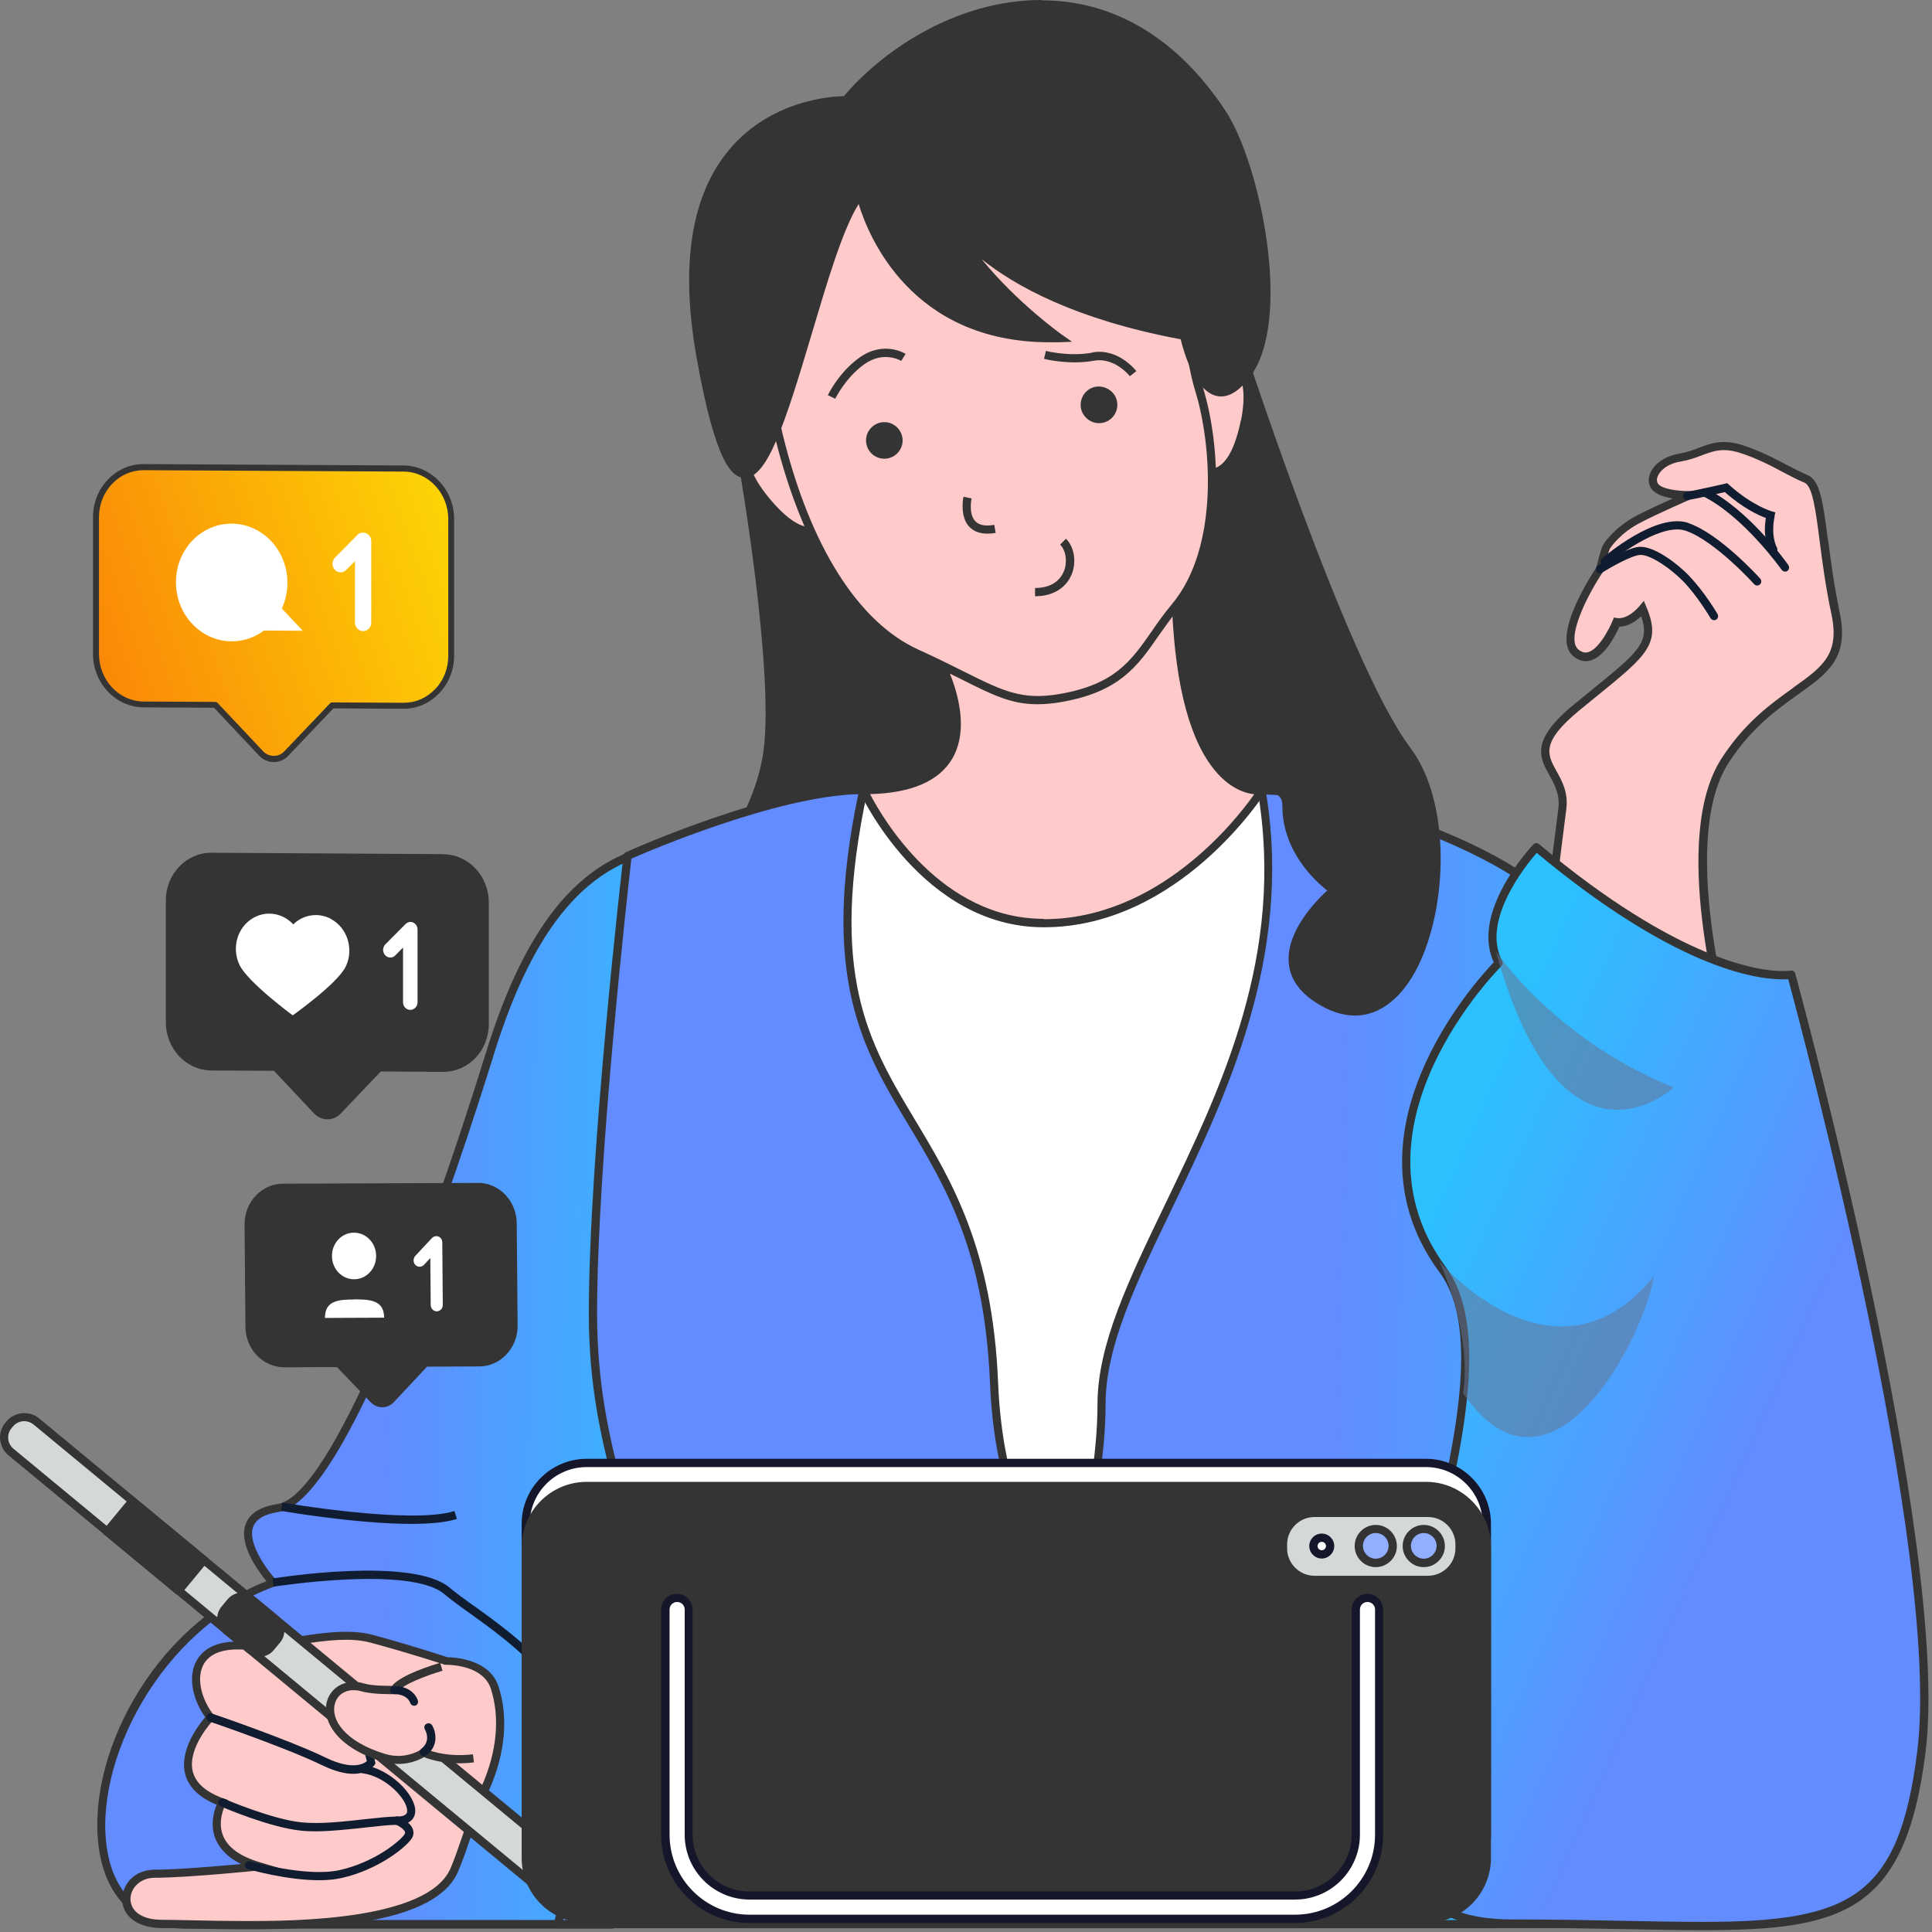 <svg width="331" height="331" viewBox="0 0 331 331" fill="none" xmlns="http://www.w3.org/2000/svg">
<rect x="0" y="0" width="331" height="331" fill="#808080" stroke="none"/>
<path d="M127.395 80.156C127.395 80.156 133.362 114.448 131.554 128.551C129.746 142.623 118.446 149.192 125.135 166.398C132.639 185.805 164.279 177.488 167.081 147.957C169.884 118.426 149.694 77.956 127.395 80.156Z" fill="#343434"/>
<path d="M127.306 79.432L126.553 79.522L126.673 80.276C126.734 80.607 132.61 114.628 130.832 128.46C130.199 133.462 128.331 137.5 126.523 141.447C123.208 148.619 120.104 155.399 124.444 166.669C127.125 173.63 132.941 177.608 140.415 177.608C152.317 177.608 165.907 167.242 167.746 148.046C169.584 128.761 161.448 103.75 148.792 89.858C141.981 82.385 134.599 78.739 127.276 79.462L127.306 79.432ZM166.36 147.866C164.612 166.247 151.685 176.161 140.415 176.161C133.574 176.161 128.21 172.515 125.739 166.127C121.581 155.399 124.594 148.89 127.758 141.99C129.627 137.952 131.525 133.793 132.188 128.61C133.845 115.562 129.024 86.031 128.15 80.788C134.749 80.396 141.499 83.892 147.737 90.762C160.122 104.383 168.107 128.942 166.329 147.866H166.36Z" fill="#343434"/>
<path d="M134.06 137.742C129.088 140.122 154.551 294.467 154.551 294.467H203.669L230.518 140.846C230.518 140.846 221.99 134.337 194.418 134.337C166.845 134.337 139.032 135.361 134.06 137.712V137.742Z" fill="white"/>
<path d="M194.417 133.644C168.593 133.644 139.122 134.548 133.758 137.109C132.613 137.651 130.172 138.827 141.744 217.114C147.439 255.565 153.797 294.226 153.857 294.618C153.918 294.949 154.219 295.22 154.55 295.22H203.669C204 295.22 204.301 294.979 204.362 294.648L231.211 141.026C231.271 140.755 231.15 140.514 230.939 140.333C230.578 140.062 221.93 133.704 194.417 133.704V133.644ZM203.096 293.774H155.183C145.209 233.266 131.528 142.352 134.391 138.375C138.61 136.356 162.205 135.06 194.448 135.06C218.434 135.06 227.926 140.062 229.764 141.177L203.096 293.774Z" fill="#343434"/>
<path d="M267.099 156.547C262.157 146.934 230.306 135.423 216.173 135.423C223.978 181.859 188.751 214.855 188.751 240.559C188.751 269.789 167.959 317.37 167.959 329.635H293.466C293.466 329.635 288.464 313.332 283.914 283.801C279.363 254.27 289.82 200.632 267.099 156.547Z" fill="url(#paint0_linear_41_2265)"/>
<path d="M284.607 283.679C283.191 274.579 283.221 263.339 283.281 250.321C283.372 221.996 283.462 186.769 267.732 156.214C262.519 146.089 230.246 134.698 216.173 134.698C215.962 134.698 215.782 134.789 215.631 134.939C215.511 135.09 215.45 135.301 215.48 135.512C220.211 163.596 209.243 186.347 199.57 206.416C193.392 219.253 188.029 230.343 188.029 240.558C188.029 258.186 180.465 282.383 174.378 301.85C170.4 314.627 167.236 324.721 167.236 329.633C167.236 330.025 167.538 330.326 167.929 330.326H293.436C293.647 330.326 293.858 330.206 294.009 330.025C294.129 329.844 294.19 329.603 294.129 329.392C294.069 329.241 289.097 312.788 284.607 283.649V283.679ZM168.653 328.91C168.954 323.908 172.088 313.843 175.704 302.242C181.821 282.685 189.415 258.367 189.415 240.528C189.415 230.644 194.688 219.705 200.805 207.019C209.996 187.944 221.417 164.259 216.957 136.115C231.964 136.536 261.916 148.047 266.436 156.847C282.016 187.101 281.925 222.146 281.835 250.321C281.805 263.399 281.774 274.669 283.191 283.89C287.108 309.263 291.387 325.083 292.502 328.91H168.653Z" fill="#343434"/>
<path d="M211.203 55.745C201.409 43.782 179.442 128.488 189.778 135.6C200.114 142.711 220.394 129.422 220.394 138.101C220.394 146.779 228.5 152.535 228.5 152.535C228.5 152.535 214.608 163.986 225.848 171.218C243.838 182.759 252.275 143.434 241.005 128.488C229.765 113.572 211.233 55.745 211.233 55.745H211.203Z" fill="#343434"/>
<path d="M211.866 55.535L211.745 55.294C210.992 54.36 210.088 53.878 209.123 53.878C203.579 53.878 197.763 69.969 194.78 79.552C188.301 100.374 182.817 131.653 189.386 136.173C191.646 137.74 194.478 138.493 198.064 138.493C201.861 138.493 205.899 137.65 209.455 136.896C212.197 136.324 214.819 135.751 216.687 135.751C219.188 135.751 219.7 136.685 219.7 138.102C219.7 145.816 225.335 150.969 227.384 152.566C225.516 154.283 220.454 159.436 220.785 164.77C220.936 167.542 222.533 169.893 225.486 171.791C227.776 173.268 230.006 173.991 232.145 173.991C236.394 173.991 240.251 170.977 242.933 165.553C247.996 155.398 248.689 137.469 241.577 128.037C230.518 113.362 212.076 56.078 211.896 55.505L211.866 55.535ZM241.638 164.951C239.89 168.446 236.816 172.605 232.085 172.605C230.217 172.605 228.228 171.942 226.179 170.616C223.618 168.989 222.262 166.97 222.141 164.679C221.81 159.014 228.831 153.108 228.921 153.048L229.644 152.445L228.861 151.933C228.861 151.933 221.086 146.569 221.086 138.102C221.086 135.601 219.61 134.335 216.657 134.335C214.638 134.335 212.077 134.877 209.123 135.51C205.628 136.263 201.68 137.077 198.034 137.077C194.75 137.077 192.158 136.414 190.139 135.028C184.866 131.412 188.934 102.966 196.075 80.004C200.746 64.997 205.839 55.324 209.093 55.324C209.606 55.324 210.088 55.596 210.54 56.138C211.775 59.935 229.343 114.296 240.402 128.941C247.001 137.71 246.489 155.187 241.638 164.981V164.951Z" fill="#343434"/>
<path d="M83.915 180.471C76.623 204.006 58.784 256.559 47.665 258.276C36.545 259.994 46.791 271.113 46.791 271.113C16.205 282.202 6.532 329.603 31.784 329.603H104.828C110.403 316.766 118.147 254.51 118.147 254.51L114.32 144.974C101.122 146.661 91.208 156.907 83.915 180.441V180.471Z" fill="url(#paint1_linear_41_2265)"/>
<path d="M104.347 328.939H31.785C24.493 328.939 19.762 324.781 18.406 317.218C15.724 302 27.657 278.827 47.033 271.806C47.244 271.716 47.425 271.535 47.485 271.324C47.545 271.083 47.485 270.842 47.304 270.691C45.858 269.124 42.362 264.453 43.357 261.621C43.839 260.265 45.316 259.391 47.756 259.029C60.051 257.131 79.035 198.611 84.58 180.742C91.42 158.594 100.912 147.474 114.412 145.757L114.231 144.371C100.129 146.148 90.275 157.599 83.254 180.35C72.496 215.155 56.706 256.257 47.575 257.673C44.562 258.125 42.694 259.331 42.061 261.199C40.886 264.574 44.17 269.094 45.647 270.902C25.909 278.646 14.278 301.668 17.08 317.519C18.526 325.715 23.89 330.416 31.846 330.416H104.89C105.161 330.416 105.432 330.235 105.523 329.994C111.067 317.217 118.57 257.251 118.902 254.69L117.516 254.509C117.425 255.112 109.892 315.5 104.438 329L104.347 328.939Z" fill="#343434"/>
<path d="M201.347 97.995L160.817 112.941C160.817 112.941 173.292 135.331 147.92 135.331C147.92 135.331 158.165 158.112 178.807 158.112C201.95 158.112 216.173 135.331 216.173 135.331C216.173 135.331 201.377 137.862 201.377 97.995H201.347Z" fill="#FFCACA"/>
<path d="M215.629 134.668C214.364 134.668 211.109 134.186 208.096 129.575C204.088 123.488 202.069 112.881 202.069 98.025V97.031L159.822 112.61L160.213 113.333C160.213 113.333 165.547 123.066 161.901 129.274C159.791 132.86 155.091 134.668 147.919 134.668H146.834L147.286 135.662C147.376 135.903 157.953 158.865 178.806 158.865C202.069 158.865 216.624 135.994 216.774 135.753L217.588 134.457L216.051 134.698C216.051 134.698 215.87 134.698 215.659 134.698L215.629 134.668ZM178.806 157.419C161.298 157.419 151.294 140.333 149.064 136.054C156.145 135.873 160.876 133.824 163.136 129.997C166.602 124.091 163.076 115.864 161.841 113.393L200.683 99.05C200.773 113.665 202.883 124.211 206.951 130.389C209.874 134.818 213.068 135.873 214.876 136.084C211.742 140.544 198.453 157.479 178.836 157.479L178.806 157.419Z" fill="#343434"/>
<path d="M170.308 236.942C168.198 185.383 135.714 192.253 147.918 135.331C132.61 135.331 107.509 146.631 107.509 146.631C107.509 146.631 101.573 197.376 101.573 225.009C101.573 252.641 112.24 262.133 107.238 282.052C102.266 301.97 95.576 329.633 95.576 329.633H256.068C256.068 324.209 249.288 315.139 249.288 315.139C223.463 290.218 172.658 294.407 170.308 236.942Z" fill="url(#paint2_linear_41_2265)"/>
<path d="M218.913 296.275C196.131 285.939 172.567 275.211 171 236.911C170.066 213.98 163.014 202.288 156.837 191.982C148.791 178.603 141.861 167.031 148.611 135.512C148.671 135.301 148.611 135.09 148.46 134.909C148.339 134.758 148.129 134.638 147.918 134.638C132.64 134.638 108.262 145.546 107.237 145.998C107.026 146.088 106.845 146.299 106.815 146.571C106.755 147.083 100.879 197.677 100.879 225.039C100.879 237.665 103.079 246.494 105.037 254.299C107.388 263.73 109.256 271.204 106.574 281.901C101.662 301.608 94.973 329.211 94.912 329.482C94.852 329.693 94.912 329.904 95.033 330.085C95.153 330.266 95.364 330.356 95.575 330.356H256.067C256.459 330.356 256.76 330.055 256.76 329.663C256.76 324.058 250.101 315.138 249.739 314.656C241.242 306.46 229.881 301.277 218.882 296.305L218.913 296.275ZM96.479 328.94C97.655 324.088 103.5 299.981 107.93 282.232C110.702 271.173 108.683 263.188 106.393 253.937C104.465 246.223 102.295 237.484 102.295 225.009C102.295 199.033 107.629 151.934 108.171 147.113C111.245 145.757 133.001 136.446 147.044 136.054C140.474 167.483 147.827 179.748 155.632 192.705C162.05 203.373 168.68 214.402 169.614 236.972C171.241 276.145 195.197 287.024 218.34 297.54C229.731 302.723 240.488 307.605 248.745 315.56C248.805 315.651 254.832 323.727 255.374 328.94H96.51H96.479Z" fill="#343434"/>
<path d="M76.442 284.583C76.442 284.583 70.385 282.564 63.665 280.786C56.945 278.978 50.256 282.172 41.065 281.931C31.874 281.69 32.507 289.736 36.093 294.226C36.093 294.226 26.209 304.531 38.112 308.81C38.112 308.81 33.592 316.585 44.38 319.749C44.38 319.749 32.175 321.015 26.541 321.015C20.604 321.015 19.037 329.603 27.836 329.603C39.739 329.603 72.615 331.893 77.798 320.472C79.365 317.037 80.269 312.848 83.192 306.339C86.115 299.831 86.326 293.774 84.759 289.073C83.192 284.372 76.472 284.583 76.472 284.583H76.442Z" fill="#FFCACA"/>
<path d="M76.564 283.89C75.721 283.619 70.025 281.751 63.848 280.093C60.322 279.159 56.104 279.611 51.674 280.304C48.389 280.816 45.014 281.329 41.067 281.238H40.675C36.185 281.238 34.317 283.167 33.533 284.794C32.087 287.777 33.322 291.664 35.16 294.196C33.985 295.552 30.761 299.801 31.695 303.808C32.238 306.129 34.076 307.937 37.119 309.202C36.637 310.347 35.974 312.668 36.908 315.018C37.632 316.796 39.108 318.273 41.308 319.357C37.33 319.719 30.339 320.322 26.512 320.322C23.017 320.322 20.938 322.883 20.938 325.384C20.938 326.74 21.54 327.976 22.655 328.849C23.86 329.814 25.668 330.326 27.808 330.326C29.284 330.326 31.093 330.356 33.142 330.416C35.793 330.477 38.837 330.537 42.091 330.537C55.802 330.537 74.485 329.543 78.403 320.804C79.065 319.297 79.638 317.7 80.271 315.832C81.145 313.27 82.139 310.378 83.796 306.671C86.569 300.464 87.141 294.135 85.394 288.892C83.857 284.312 78.131 283.95 76.534 283.92L76.564 283.89ZM82.531 306.068C80.843 309.835 79.789 312.909 78.945 315.35C78.312 317.188 77.77 318.755 77.137 320.201C73.129 329.091 49.926 329.121 42.182 329.121H42.091C38.867 329.121 35.824 329.06 33.172 329C31.123 328.97 29.284 328.91 27.808 328.91C25.97 328.91 24.493 328.518 23.529 327.735C22.776 327.132 22.354 326.288 22.354 325.354C22.354 323.576 23.921 321.708 26.512 321.708C32.087 321.708 44.291 320.472 44.412 320.442L47.967 320.081L44.532 319.056C41.157 318.062 39.018 316.525 38.204 314.476C37.149 311.824 38.656 309.142 38.656 309.112L39.078 308.389L38.294 308.117C35.281 307.033 33.503 305.466 33.021 303.477C32.057 299.439 36.486 294.738 36.547 294.708L36.969 294.256L36.577 293.774C34.769 291.514 33.563 287.898 34.769 285.367C35.643 283.559 37.662 282.594 40.645 282.594H41.007C45.014 282.685 48.51 282.172 51.855 281.66C56.164 280.997 60.172 280.545 63.456 281.419C70.085 283.197 76.142 285.186 76.203 285.216H76.564C77.589 285.246 82.772 285.457 84.068 289.254C85.695 294.166 85.152 300.132 82.531 306.008V306.068Z" fill="#343434"/>
<path d="M52.246 288.44C50.136 284.432 47.515 283.709 47.394 283.679C47.033 283.588 46.641 283.799 46.551 284.161C46.46 284.523 46.671 284.914 47.033 285.035C47.033 285.035 49.323 285.728 51.161 289.404L51.342 289.766H51.733C51.733 289.766 60.201 290.7 62.853 301.729C62.28 302.211 60.352 303.326 55.802 301.126C49.594 298.113 36.425 293.593 36.275 293.563C35.913 293.442 35.522 293.623 35.371 294.015C35.25 294.376 35.431 294.768 35.823 294.919C35.944 294.949 49.052 299.439 55.169 302.422C57.429 303.507 59.177 303.899 60.502 303.899C63.124 303.899 64.118 302.452 64.179 302.362L64.329 302.121L64.269 301.819C61.798 290.911 54.054 288.832 52.216 288.5L52.246 288.44Z" fill="#101C2F"/>
<path d="M6.202 243.511C4.846 242.396 2.827 242.577 1.682 243.933L1.441 244.235C0.296 245.591 0.507 247.61 1.863 248.755L98.532 328.699C99.135 329.212 100.039 329.121 100.551 328.519L103.052 325.475C103.564 324.872 103.474 323.968 102.871 323.486L6.202 243.542V243.511Z" fill="#D4D9D7"/>
<path d="M6.654 242.968C5.057 241.642 2.465 241.883 1.139 243.481L0.898 243.782C0.235 244.595 -0.096 245.59 0.024 246.645C0.145 247.699 0.627 248.633 1.411 249.296L98.079 329.241C98.471 329.572 98.953 329.723 99.435 329.723C100.068 329.723 100.671 329.452 101.063 328.94L103.564 325.896C103.925 325.444 104.106 324.902 104.046 324.329C103.986 323.757 103.715 323.244 103.293 322.883L6.624 242.938L6.654 242.968ZM102.509 325.022L100.008 328.066C99.797 328.337 99.466 328.548 98.984 328.156L2.315 248.211C1.802 247.79 1.471 247.187 1.411 246.524C1.35 245.861 1.531 245.198 1.983 244.686L2.224 244.385C2.706 243.812 3.399 243.481 4.153 243.481C4.725 243.481 5.298 243.691 5.75 244.053L102.419 323.998C102.419 323.998 102.66 324.299 102.69 324.48C102.69 324.661 102.66 324.872 102.539 325.022H102.509Z" fill="#343434"/>
<path d="M22.645 256.997L18.305 262.245L30.543 272.365L34.883 267.117L22.645 256.997Z" fill="#343434"/>
<path d="M23.137 256.618C23.137 256.618 22.805 256.437 22.625 256.467C22.444 256.467 22.263 256.588 22.143 256.709L17.803 261.952C17.562 262.253 17.592 262.705 17.894 262.946L30.128 273.071C30.128 273.071 30.399 273.222 30.58 273.222C30.58 273.222 30.61 273.222 30.64 273.222C30.821 273.222 31.002 273.101 31.122 272.981L35.462 267.737C35.703 267.436 35.672 266.984 35.371 266.743L23.137 256.618ZM30.489 271.534L19.34 262.313L22.775 258.155L33.925 267.376L30.489 271.534Z" fill="#343434"/>
<path d="M38.447 275.538L39.484 274.284C40.387 273.193 42.041 273.036 43.133 273.939L47.033 277.166C48.125 278.069 48.281 279.723 47.378 280.815L46.341 282.069C45.438 283.16 43.784 283.316 42.692 282.414L38.792 279.187C37.677 278.265 37.544 276.629 38.447 275.538Z" fill="#343434"/>
<path d="M43.629 273.554C42.273 272.439 40.103 272.65 38.988 274.006L37.964 275.241C37.391 275.904 37.15 276.778 37.21 277.652C37.301 278.526 37.722 279.309 38.385 279.882L42.303 283.106C42.905 283.588 43.629 283.86 44.412 283.86C45.406 283.86 46.31 283.438 46.943 282.654L47.968 281.419C48.54 280.756 48.781 279.882 48.721 279.008C48.631 278.134 48.209 277.351 47.546 276.778L43.629 273.554ZM46.883 280.545L45.858 281.78C45.226 282.564 43.96 282.684 43.207 282.021L39.289 278.797C38.898 278.466 38.657 278.014 38.626 277.532C38.596 277.049 38.717 276.537 39.048 276.145L40.073 274.91C40.434 274.488 40.977 274.217 41.519 274.217C41.971 274.217 42.363 274.368 42.724 274.639L46.642 277.863C47.456 278.526 47.546 279.731 46.883 280.515V280.545Z" fill="#343434"/>
<path d="M62.221 302.392C61.829 302.392 61.497 302.633 61.437 303.025C61.407 303.417 61.678 303.748 62.07 303.809C66.048 304.261 69.844 308.299 69.754 310.287C69.754 310.528 69.694 311.221 68.036 311.221C66.65 311.221 64.752 311.432 62.552 311.674C58.966 312.065 54.898 312.547 51.704 312.216C46.642 311.734 38.475 308.208 38.385 308.178C38.023 308.027 37.631 308.178 37.451 308.54C37.3 308.901 37.451 309.323 37.812 309.474C38.144 309.624 46.28 313.12 51.553 313.632C52.337 313.723 53.15 313.753 53.994 313.753C56.796 313.753 59.87 313.391 62.672 313.09C64.842 312.849 66.71 312.638 68.006 312.638C70.718 312.638 71.11 311.071 71.14 310.378C71.291 307.515 66.71 302.935 62.221 302.392Z" fill="#101C2F"/>
<path d="M68.277 311.252C67.916 311.101 67.524 311.252 67.373 311.644C67.222 312.005 67.373 312.427 67.765 312.578C68.337 312.819 69.242 313.391 69.392 313.873C69.392 313.964 69.422 314.084 69.302 314.265C68.458 315.501 64.119 319.056 58.243 320.382C52.578 321.678 42.965 318.906 42.874 318.876C42.513 318.785 42.121 318.996 42.001 319.358C41.88 319.719 42.091 320.111 42.483 320.232C42.814 320.322 49.082 322.13 54.687 322.13C56.043 322.13 57.399 322.01 58.574 321.738C64.691 320.352 69.422 316.616 70.507 315.019C70.839 314.536 70.929 313.994 70.748 313.452C70.356 312.156 68.518 311.372 68.307 311.282L68.277 311.252Z" fill="#101C2F"/>
<path d="M67.52 289.585C67.52 289.585 63.934 289.676 62.096 289.133C55.678 287.265 52.393 297.149 65.743 301.187C69.66 302.392 72.583 300.283 72.583 300.283C72.583 300.283 75.807 301.94 81.141 301.307L75.596 285.608C75.596 285.608 68.424 287.717 67.52 289.585Z" fill="#FFCACA"/>
<path d="M72.916 299.65L72.525 299.469L72.193 299.71C72.193 299.71 69.511 301.578 65.986 300.494C58.934 298.354 56.584 294.497 57.398 291.815C57.94 289.977 59.808 289.163 61.948 289.766C63.876 290.338 67.432 290.248 67.583 290.248H68.005L68.186 289.856C68.698 288.741 72.947 287.084 75.809 286.24L75.418 284.884C74.242 285.216 68.668 286.933 67.161 288.832C66.227 288.832 63.696 288.832 62.34 288.41C59.477 287.566 56.825 288.832 56.042 291.393C55.047 294.708 57.609 299.409 65.564 301.819C66.498 302.091 67.402 302.211 68.216 302.211C70.355 302.211 71.982 301.428 72.645 301.036C73.67 301.458 76.713 302.482 81.203 301.94L81.022 300.554C76.02 301.157 72.916 299.62 72.886 299.62L72.916 299.65Z" fill="#343434"/>
<path d="M67.523 288.861C67.132 288.861 66.83 289.193 66.83 289.554C66.83 289.916 67.132 290.247 67.523 290.247C69.783 290.247 70.265 291.664 70.265 291.724C70.356 292.025 70.627 292.236 70.928 292.236C70.989 292.236 71.049 292.236 71.109 292.236C71.471 292.146 71.712 291.754 71.591 291.362C71.591 291.272 70.868 288.861 67.493 288.861H67.523Z" fill="#101C2F"/>
<path d="M73.04 295.341C72.708 295.522 72.588 295.974 72.799 296.305C72.919 296.516 73.883 298.294 72.166 299.62C71.864 299.861 71.804 300.283 72.045 300.614C72.196 300.795 72.407 300.886 72.618 300.886C72.769 300.886 72.919 300.825 73.04 300.735C75.239 299.048 74.667 296.637 74.034 295.582C73.823 295.251 73.401 295.13 73.07 295.341H73.04Z" fill="#101C2F"/>
<path d="M208.519 61.142C194.175 64.005 206.078 80.699 206.078 80.699C206.078 80.699 210.96 83.441 213.28 72.141C215.601 60.841 208.519 61.142 208.519 61.142Z" fill="#FFCACA"/>
<path d="M208.55 60.449H208.369C204.693 61.203 202.312 62.89 201.288 65.451C198.817 71.659 205.235 80.729 205.506 81.121L205.748 81.332C205.748 81.332 206.441 81.724 207.375 81.724C209.484 81.724 212.347 80.096 213.944 72.322C214.848 67.862 214.456 64.578 212.799 62.529C211.202 60.57 208.972 60.479 208.55 60.479V60.449ZM212.588 72.02C210.689 81.302 207.254 80.428 206.561 80.157C205.747 78.951 200.595 71.086 202.613 65.994C203.457 63.884 205.476 62.498 208.58 61.865C208.791 61.865 210.509 61.896 211.744 63.402C213.13 65.09 213.401 68.073 212.618 72.02H212.588Z" fill="#343434"/>
<path d="M130.171 73.557C130.171 73.557 123.752 76.571 131.015 85.52C138.277 94.47 141.351 89.799 141.351 89.799C141.351 89.799 144.243 69.489 130.171 73.527V73.557Z" fill="#FFCACA"/>
<path d="M133.606 72.322C132.491 72.322 131.286 72.502 129.87 72.924C129.779 72.954 127.61 74.009 127.007 76.631C126.404 79.252 127.579 82.386 130.472 85.972C133.576 89.799 136.379 91.728 138.789 91.728C140.899 91.728 141.893 90.251 141.923 90.191L142.044 89.89C142.104 89.468 143.46 79.554 139.332 74.793C137.885 73.135 135.957 72.291 133.606 72.291V72.322ZM140.658 89.528C140.447 89.769 139.844 90.311 138.789 90.311C137.433 90.311 135.083 89.407 131.557 85.068C128.996 81.904 127.881 79.102 128.363 76.962C128.815 75.004 130.382 74.22 130.382 74.22C133.908 73.195 136.499 73.708 138.277 75.727C141.712 79.674 140.838 88.172 140.688 89.528H140.658Z" fill="#343434"/>
<path d="M198.397 34.112C193.997 26.247 162.96 23.355 151.027 30.255C139.094 37.156 129.511 58.611 133.459 74.672C138.039 93.385 146.326 107.036 157.114 111.948C169.86 117.733 172.753 121.138 181.643 119.602C194.299 117.432 195.534 110.863 201.38 103.932C209.818 93.898 208.311 75.787 205.539 66.777C202.947 58.49 202.857 41.977 198.457 34.112H198.397Z" fill="#FFCACA"/>
<path d="M203.851 53.999C202.796 46.436 201.711 38.631 198.999 33.78C196.016 28.446 182.636 25.674 170.944 25.674C162.296 25.674 155.094 27.09 150.665 29.651C139.153 36.311 128.607 57.947 132.765 74.852C137.556 94.318 146.084 107.728 156.812 112.579C159.946 113.996 162.447 115.261 164.647 116.346C169.98 119.028 173.204 120.655 177.725 120.655C178.96 120.655 180.286 120.535 181.732 120.294C191.767 118.576 194.871 114.146 198.427 109.024C199.481 107.517 200.566 105.98 201.862 104.383C210.389 94.228 209.003 75.816 206.141 66.565C205.146 63.341 204.514 58.791 203.851 53.999ZM200.807 103.479C199.451 105.106 198.336 106.673 197.281 108.21C193.756 113.272 190.953 117.28 181.491 118.907C175.073 119.992 171.849 118.395 165.249 115.111C163.019 113.996 160.518 112.73 157.384 111.314C147.048 106.643 138.792 93.565 134.121 74.52C130.113 58.188 140.268 37.305 151.358 30.887C155.516 28.476 162.658 27.09 170.944 27.09C183.872 27.09 195.413 30.254 197.764 34.473C200.355 39.113 201.41 46.798 202.434 54.21C203.097 59.062 203.73 63.672 204.785 67.017C207.557 75.967 208.943 93.776 200.777 103.509L200.807 103.479Z" fill="#343434"/>
<path d="M162.629 37.458C162.629 37.458 162.568 37.336 162.537 37.306C162.537 37.306 162.568 37.367 162.629 37.458Z" fill="#343434"/>
<path d="M144.877 17.177C144.877 17.177 112.062 16.213 119.987 61.022C129.479 114.87 137.916 44.99 147.348 33.299C147.348 33.299 152.471 58.912 181.49 57.858C181.49 57.858 168.773 48.938 162.626 37.427C162.566 37.306 162.536 37.276 162.536 37.276C162.536 37.336 162.596 37.397 162.626 37.427C163.56 39.024 172.028 51.801 202.824 57.436C202.824 57.436 206.32 73.738 213.552 64.035C220.814 54.332 215.059 28.055 209.333 19.317C189.023 -11.571 157.594 1.779 144.877 17.117V17.177Z" fill="#343434"/>
<path d="M178.445 0C163.68 0 151.023 8.829 144.575 16.483C142.707 16.483 132.13 17.056 124.958 25.614C118.419 33.388 116.521 45.351 119.323 61.141C122.577 79.493 125.44 81.843 127.58 81.873C131.467 81.873 134.51 72.562 139.061 57.224C141.682 48.425 144.364 39.325 147.106 34.955C148.764 40.379 156.086 58.64 179.831 58.64C180.404 58.64 180.976 58.64 181.549 58.64L183.658 58.55L181.941 57.344C181.941 57.344 174.347 51.981 168.17 44.387C173.865 48.967 184.231 54.753 202.281 58.128C202.793 60.267 204.933 67.921 209.212 67.921C210.839 67.921 212.496 66.776 214.184 64.546C221.536 54.723 215.871 27.994 209.995 19.044C201.829 6.629 190.92 0.06 178.475 0.06L178.445 0ZM213.009 63.672C211.622 65.541 210.327 66.475 209.181 66.475C206.138 66.475 204.059 59.876 203.516 57.344L203.426 56.892L202.974 56.802C170.912 50.926 163.258 37.125 163.167 36.974L161.932 37.637C166.814 46.858 175.703 54.331 179.409 57.224C153.163 56.983 148.251 34.172 148.07 33.177L147.769 31.701L146.835 32.876C143.671 36.793 140.627 46.978 137.704 56.832C134.571 67.379 130.683 80.487 127.549 80.487C126.284 80.487 123.692 77.956 120.679 60.93C117.967 45.562 119.775 33.991 126.013 26.548C133.034 18.171 143.49 17.899 144.846 17.899H145.208L145.419 17.658C152.108 9.583 164.915 1.416 178.415 1.416C190.348 1.416 200.865 7.774 208.73 19.768C214.455 28.446 220 54.271 212.978 63.672H213.009Z" fill="#343434"/>
<path d="M187.122 60.418C183.295 61.141 179.227 60.147 179.197 60.117L178.865 61.473C179.046 61.533 183.235 62.557 187.393 61.804C190.949 61.141 193.57 64.426 193.57 64.456L194.685 63.582C194.565 63.431 191.552 59.574 187.122 60.388V60.418Z" fill="#343434"/>
<path d="M187.394 67.046C186.128 67.529 185.525 68.945 186.007 70.211C186.49 71.476 187.906 72.079 189.172 71.597C190.437 71.115 191.04 69.698 190.558 68.433C190.076 67.167 188.659 66.564 187.394 67.046Z" fill="#343434"/>
<path d="M187.153 66.414C185.526 67.047 184.742 68.855 185.345 70.482C185.827 71.688 187.002 72.501 188.268 72.501C188.66 72.501 189.021 72.441 189.413 72.29C190.197 71.989 190.829 71.386 191.161 70.633C191.492 69.88 191.523 69.006 191.221 68.222C190.619 66.655 188.72 65.811 187.153 66.414ZM189.865 70.06C189.684 70.482 189.323 70.814 188.901 70.964C188.027 71.296 187.002 70.844 186.641 69.97C186.309 69.066 186.731 68.072 187.635 67.71C187.846 67.62 188.057 67.59 188.268 67.59C188.991 67.59 189.624 68.041 189.895 68.704C190.076 69.126 190.046 69.608 189.895 70.03L189.865 70.06Z" fill="#343434"/>
<path d="M147.258 61.263C143.732 63.764 141.894 67.56 141.834 67.711L143.1 68.314C143.1 68.314 144.847 64.698 148.072 62.408C151.417 60.027 154.279 61.775 154.4 61.835L155.153 60.63C155.002 60.539 151.386 58.309 147.258 61.263Z" fill="#343434"/>
<path d="M151.507 73.014C150.151 73.014 149.066 74.099 149.066 75.454C149.066 76.811 150.151 77.895 151.507 77.895C152.863 77.895 153.948 76.811 153.948 75.454C153.948 74.099 152.863 73.014 151.507 73.014Z" fill="#343434"/>
<path d="M151.507 72.321C149.789 72.321 148.373 73.737 148.373 75.455C148.373 77.203 149.789 78.589 151.507 78.589C153.225 78.589 154.641 77.172 154.641 75.455C154.641 73.737 153.225 72.321 151.507 72.321ZM151.507 77.202C150.543 77.202 149.759 76.419 149.759 75.455C149.759 74.49 150.543 73.707 151.507 73.707C152.471 73.707 153.255 74.49 153.255 75.455C153.255 76.419 152.471 77.202 151.507 77.202Z" fill="#343434"/>
<path d="M181.609 93.294C182.634 94.288 182.905 96.277 182.272 97.874C181.82 98.959 180.615 100.737 177.33 100.737V102.153C180.343 102.153 182.603 100.797 183.598 98.416C184.472 96.277 184.05 93.716 182.633 92.299L181.639 93.294H181.609Z" fill="#343434"/>
<path d="M167.086 89.287C165.881 88.021 166.453 85.43 166.453 85.399L165.067 85.098C165.067 85.098 164.344 88.443 166.061 90.251C166.815 91.034 167.839 91.426 169.165 91.426C169.617 91.426 170.069 91.396 170.582 91.306L170.341 89.919C168.834 90.191 167.719 89.98 167.086 89.287Z" fill="#343434"/>
<path d="M309.441 82.054C306.578 80.879 302.932 78.408 298.261 76.901C293.591 75.395 291.813 77.745 287.895 78.378C283.978 79.011 282.351 81.994 283.707 83.47C285.063 84.947 289.583 84.856 289.583 84.856C289.583 84.856 283.857 87.297 280.663 89.015C277.469 90.703 275.571 93.143 275.239 93.806C274.908 94.439 274.184 97.513 274.184 97.513C274.184 97.513 266.561 108.813 269.966 111.826C273.612 115.051 276.987 106.613 276.987 106.613C279.307 106.945 281.447 104.293 281.447 104.293C284.159 110.681 281.145 112.128 270.117 121.198C259.088 130.268 268.64 131.262 267.676 138.615C266.681 145.968 264.723 162.903 264.723 162.903C278.464 184.961 296.966 179.717 296.966 179.717C296.966 179.717 286.178 144.792 295.549 130.328C304.921 115.834 317.155 117.793 314.503 105.167C311.852 92.541 312.304 83.229 309.441 82.054Z" fill="#FFCACA"/>
<path d="M313.147 92.389C312.334 86.092 311.852 82.295 309.682 81.391C308.657 80.969 307.452 80.336 306.216 79.703C303.987 78.528 301.455 77.202 298.442 76.238C297.357 75.876 296.333 75.726 295.368 75.726C293.711 75.726 292.415 76.208 291.059 76.72C290.065 77.112 289.01 77.504 287.744 77.714C285.274 78.106 283.255 79.522 282.652 81.27C282.29 82.295 282.471 83.259 283.134 83.982C283.857 84.766 285.243 85.188 286.599 85.398C284.671 86.272 282.079 87.448 280.271 88.412C277.047 90.129 274.998 92.631 274.576 93.504C274.245 94.137 273.672 96.518 273.491 97.241C272.407 98.868 265.807 109.114 269.483 112.368C270.177 112.971 270.9 113.272 271.683 113.272C274.576 113.272 276.746 108.903 277.439 107.366C278.976 107.366 280.362 106.341 281.175 105.588C282.742 110.048 280.663 111.735 272.768 118.154C271.804 118.937 270.779 119.781 269.664 120.685C262.131 126.863 263.758 129.785 265.476 132.859C266.38 134.486 267.284 136.144 266.983 138.554C266.018 145.817 264.059 162.661 264.029 162.842V163.083L264.12 163.294C273.702 178.692 285.696 180.983 291.993 180.983C295.127 180.983 297.086 180.44 297.176 180.41L297.87 180.199L297.659 179.506C297.538 179.144 287.082 144.732 296.152 130.689C300.039 124.663 304.499 121.529 308.055 118.967C313.147 115.351 316.824 112.73 315.196 104.985C314.202 100.224 313.629 95.855 313.177 92.359L313.147 92.389ZM307.211 117.853C303.535 120.474 298.984 123.698 294.946 129.936C286.147 143.526 294.525 173.961 296.061 179.205C295.278 179.355 293.832 179.566 291.963 179.566C285.997 179.566 274.636 177.367 265.416 162.722C265.657 160.612 267.434 145.485 268.338 138.705C268.73 135.842 267.645 133.853 266.681 132.136C265.084 129.273 263.939 127.194 270.538 121.74C271.653 120.836 272.678 119.992 273.642 119.208C282.14 112.308 284.701 110.229 282.079 104.021L281.627 102.936L280.874 103.84C280.874 103.84 279.006 106.161 277.047 105.889L276.505 105.799L276.294 106.311C275.721 107.728 273.642 111.796 271.653 111.796C271.231 111.796 270.809 111.615 270.387 111.253C268.248 109.355 271.894 102.032 274.697 97.874L274.787 97.633C275.088 96.397 275.601 94.469 275.782 94.077C275.962 93.685 277.68 91.305 280.904 89.617C284.038 87.96 289.703 85.519 289.764 85.489L292.777 84.133H289.342C287.293 84.133 284.882 83.771 284.159 82.988C283.767 82.566 283.857 81.993 283.978 81.692C284.309 80.728 285.545 79.462 287.955 79.07C289.342 78.829 290.457 78.438 291.541 78.016C292.837 77.534 293.952 77.112 295.368 77.112C296.182 77.112 297.056 77.263 298.02 77.564C300.883 78.468 303.384 79.763 305.554 80.939C306.849 81.602 308.055 82.265 309.14 82.686C310.526 83.259 311.068 87.357 311.731 92.54C312.183 96.066 312.756 100.465 313.78 105.287C315.226 112.127 312.213 114.267 307.211 117.822V117.853Z" fill="#343434"/>
<path d="M304.015 88.442L304.165 87.779L303.532 87.598C303.532 87.598 300.218 86.664 296.18 83.017L295.909 82.776L295.547 82.867C295.547 82.867 290.846 83.952 288.918 84.283C288.526 84.343 288.285 84.705 288.345 85.097C288.405 85.489 288.797 85.73 289.159 85.669C290.846 85.398 294.372 84.584 295.517 84.313C298.681 87.116 301.363 88.321 302.538 88.743C301.935 92.389 303.141 94.408 303.201 94.498C303.322 94.709 303.563 94.83 303.804 94.83C303.924 94.83 304.045 94.8 304.165 94.739C304.497 94.528 304.617 94.107 304.406 93.775C304.406 93.775 303.322 91.877 304.045 88.442H304.015Z" fill="#101C2F"/>
<path d="M289.429 98.687C287.531 96.698 283.644 93.685 281.082 93.685C280.992 93.685 280.932 93.685 280.841 93.685C278.672 93.866 274.242 96.608 273.76 96.909C273.428 97.12 273.338 97.542 273.549 97.874C273.76 98.205 274.182 98.296 274.513 98.085C275.779 97.301 279.425 95.192 280.962 95.071C280.992 95.071 281.052 95.071 281.112 95.071C282.83 95.071 286.235 97.391 288.435 99.652C290.816 102.123 293.015 105.829 293.045 105.889C293.166 106.1 293.407 106.251 293.648 106.251C293.769 106.251 293.889 106.251 294.01 106.16C294.341 105.98 294.462 105.528 294.251 105.196C294.16 105.045 291.961 101.309 289.429 98.717V98.687Z" fill="#101C2F"/>
<path d="M292.353 83.742C292.022 83.561 291.6 83.712 291.419 84.073C291.238 84.435 291.419 84.826 291.751 85.007C298.742 88.473 305.19 97.543 305.25 97.633C305.401 97.814 305.612 97.935 305.823 97.935C305.974 97.935 306.094 97.904 306.215 97.814C306.546 97.603 306.606 97.151 306.396 96.82C306.124 96.428 299.676 87.358 292.383 83.742H292.353Z" fill="#101C2F"/>
<path d="M289.338 89.617C283.824 87.658 274.874 95.342 274.483 95.673C274.181 95.914 274.151 96.366 274.422 96.668C274.663 96.969 275.115 96.999 275.417 96.728C277.827 94.649 284.909 89.556 288.856 90.942C293.828 92.69 300.458 99.983 300.518 100.073C300.669 100.224 300.85 100.314 301.03 100.314C301.211 100.314 301.362 100.254 301.512 100.133C301.814 99.862 301.814 99.44 301.573 99.139C301.301 98.837 294.642 91.485 289.338 89.647V89.617Z" fill="#101C2F"/>
<path d="M263.242 145.123C263.242 145.123 252.363 156.634 256.793 164.951C256.793 164.951 228.709 192.463 247.18 217.474C265.652 242.485 209.483 329.481 258.993 329.481C308.502 329.481 324.775 335.869 329.204 300.01C333.634 264.151 306.905 166.909 306.905 166.909C306.905 166.909 292.682 169.742 263.242 145.062V145.123Z" fill="url(#paint3_linear_41_2265)"/>
<path d="M306.756 166.277C306.756 166.277 306.304 166.367 305.37 166.367C301.664 166.367 287.742 164.8 263.665 144.611C263.364 144.37 262.942 144.4 262.701 144.671C262.249 145.153 251.913 156.242 255.921 164.861C252.666 168.266 229.132 194.301 246.609 217.956C254.052 228.021 248.869 249.205 243.867 269.666C238.684 290.88 233.32 312.817 241.698 323.514C245.283 328.065 250.918 330.264 258.994 330.264C266.136 330.264 272.645 330.415 278.4 330.506C283.101 330.596 287.561 330.686 291.539 330.686C315.585 330.686 326.464 327.793 329.899 300.161C334.298 264.573 307.841 167.784 307.57 166.789C307.479 166.427 307.118 166.217 306.756 166.277ZM328.483 299.98C325.349 325.232 316.941 329.27 291.539 329.27C287.561 329.27 283.131 329.18 278.431 329.089C272.675 328.969 266.136 328.848 258.994 328.848C251.401 328.848 246.097 326.799 242.812 322.61C234.857 312.455 240.131 290.849 245.223 269.967C250.316 249.205 255.559 227.719 247.724 217.112C229.825 192.885 256.975 165.765 257.246 165.493C257.457 165.282 257.518 164.951 257.367 164.65C253.721 157.809 261.314 148.377 263.273 146.117C286.747 165.644 300.519 167.784 305.37 167.784C305.762 167.784 306.093 167.784 306.364 167.753C308.564 175.889 332.671 266.11 328.483 299.98Z" fill="#343434"/>
<g style="mix-blend-mode:multiply" opacity="0.55">
<path d="M256.281 162.993C267.672 204.065 286.747 186.316 286.747 186.316C266.346 178.09 256.281 162.993 256.281 162.993Z" fill="#647794"/>
</g>
<g style="mix-blend-mode:multiply" opacity="0.55">
<path d="M246.578 216.06C252.575 229.74 250.646 238.69 250.646 238.69C265.924 260.718 281.925 228.354 283.341 218.711C266.346 239.383 246.578 216.06 246.578 216.06Z" fill="#647794"/>
</g>
<path d="M81.326 275.241C79.608 274.006 78.162 272.951 77.047 272.017C70.719 266.653 47.666 270.269 46.672 270.45L46.883 271.836C47.124 271.806 70.297 268.16 76.113 273.102C77.258 274.066 78.734 275.151 80.482 276.386C88.015 281.81 99.406 290.007 97.176 300.795L98.562 301.066C100.973 289.374 89.16 280.876 81.326 275.211V275.241Z" fill="#101C2F"/>
<path d="M48.388 257.463L48.147 258.849C48.84 258.969 61.134 261.079 70.506 261.079C73.579 261.079 76.352 260.838 78.28 260.235L77.858 258.879C70.446 261.229 48.599 257.463 48.388 257.433V257.463Z" fill="#101C2F"/>
<path d="M100.522 250.652H244.29C250.045 250.652 254.746 255.322 254.746 261.108V314.385C254.746 320.14 250.075 324.841 244.29 324.841H100.492C94.736 324.841 90.035 320.17 90.035 314.385V261.108C90.035 255.353 94.706 250.652 100.492 250.652H100.522Z" fill="white"/>
<path d="M244.29 249.929H100.522C94.375 249.929 89.373 254.931 89.373 261.078V314.355C89.373 320.502 94.375 325.504 100.522 325.504H244.29C250.438 325.504 255.44 320.502 255.44 314.355V261.078C255.44 254.931 250.438 249.929 244.29 249.929ZM254.023 314.355C254.023 319.718 249.654 324.088 244.29 324.088H100.522C95.159 324.088 90.759 319.718 90.759 314.355V261.078C90.759 255.714 95.128 251.345 100.522 251.345H244.29C249.654 251.345 254.023 255.714 254.023 261.078V314.355Z" fill="#16162B"/>
<path d="M100.523 254.57H244.291C250.046 254.57 254.747 259.241 254.747 265.027V318.273C254.747 324.028 250.076 328.729 244.291 328.729H100.523C94.767 328.729 90.066 324.058 90.066 318.273V264.996C90.066 259.241 94.737 254.54 100.523 254.54V254.57Z" fill="#343434"/>
<path d="M244.29 253.877H100.522C94.375 253.877 89.373 258.879 89.373 265.026V318.303C89.373 324.45 94.375 329.452 100.522 329.452H244.29C250.438 329.452 255.44 324.45 255.44 318.303V265.026C255.44 258.879 250.438 253.877 244.29 253.877ZM254.023 318.303C254.023 323.667 249.654 328.066 244.29 328.066H100.522C95.159 328.066 90.759 323.697 90.759 318.303V265.026C90.759 259.663 95.128 255.293 100.522 255.293H244.29C249.654 255.293 254.023 259.663 254.023 265.026V318.303Z" fill="#343434"/>
<path d="M244.651 259.24H225.185C222.206 259.24 219.791 261.655 219.791 264.634V265.297C219.791 268.276 222.206 270.691 225.185 270.691H244.651C247.63 270.691 250.045 268.276 250.045 265.297V264.634C250.045 261.655 247.63 259.24 244.651 259.24Z" fill="#D4D9D7"/>
<path d="M244.651 258.517H225.215C221.84 258.517 219.098 261.259 219.098 264.634V265.297C219.098 268.672 221.84 271.415 225.215 271.415H244.651C248.026 271.415 250.768 268.672 250.768 265.297V264.634C250.768 261.259 248.026 258.517 244.651 258.517ZM249.352 265.267C249.352 267.859 247.242 269.968 244.651 269.968H225.215C222.623 269.968 220.514 267.859 220.514 265.267V264.604C220.514 262.013 222.623 259.903 225.215 259.903H244.651C247.242 259.903 249.352 262.013 249.352 264.604V265.267Z" fill="#343434"/>
<path d="M243.926 261.981C242.329 261.981 241.033 263.276 241.033 264.874C241.033 266.471 242.329 267.766 243.926 267.766C245.523 267.766 246.819 266.471 246.819 264.874C246.819 263.276 245.523 261.981 243.926 261.981Z" fill="#91AEFF"/>
<path d="M243.927 261.259C241.938 261.259 240.311 262.886 240.311 264.875C240.311 266.863 241.938 268.491 243.927 268.491C245.915 268.491 247.543 266.863 247.543 264.875C247.543 262.886 245.915 261.259 243.927 261.259ZM243.927 267.044C242.721 267.044 241.727 266.05 241.727 264.844C241.727 263.639 242.721 262.645 243.927 262.645C245.132 262.645 246.126 263.639 246.126 264.844C246.126 266.05 245.132 267.044 243.927 267.044Z" fill="#343434"/>
<path d="M235.701 261.98C234.104 261.98 232.809 263.276 232.809 264.873C232.809 266.47 234.104 267.766 235.701 267.766C237.299 267.766 238.594 266.47 238.594 264.873C238.594 263.276 237.299 261.98 235.701 261.98Z" fill="#91AEFF"/>
<path d="M235.704 261.258C233.715 261.258 232.088 262.885 232.088 264.874C232.088 266.863 233.715 268.49 235.704 268.49C237.693 268.49 239.32 266.863 239.32 264.874C239.32 262.885 237.693 261.258 235.704 261.258ZM235.704 267.044C234.499 267.044 233.504 266.05 233.504 264.844C233.504 263.639 234.499 262.644 235.704 262.644C236.909 262.644 237.904 263.639 237.904 264.844C237.904 266.05 236.909 267.044 235.704 267.044Z" fill="#343434"/>
<path d="M226.45 263.43C225.666 263.43 225.033 264.062 225.033 264.846C225.033 265.629 225.666 266.262 226.45 266.262C227.233 266.262 227.866 265.629 227.866 264.846C227.866 264.062 227.233 263.43 226.45 263.43Z" fill="white"/>
<path d="M226.45 262.736C225.275 262.736 224.311 263.701 224.311 264.876C224.311 266.051 225.275 267.015 226.45 267.015C227.625 267.015 228.589 266.051 228.589 264.876C228.589 263.701 227.625 262.736 226.45 262.736ZM226.45 265.599C226.058 265.599 225.727 265.268 225.727 264.876C225.727 264.484 226.058 264.153 226.45 264.153C226.842 264.153 227.173 264.484 227.173 264.876C227.173 265.268 226.842 265.599 226.45 265.599Z" fill="#16162B"/>
<path d="M234.285 273.764C233.17 273.764 232.296 274.668 232.296 275.753V314.324C232.296 320.08 227.625 324.75 221.87 324.75H128.425C122.67 324.75 117.999 320.08 117.999 314.324V275.753C117.999 274.638 117.125 273.764 116.01 273.764C114.895 273.764 114.021 274.668 114.021 275.753V314.324C114.021 322.279 120.5 328.728 128.425 328.728H221.87C229.825 328.728 236.274 322.249 236.274 314.324V275.753C236.274 274.638 235.4 273.764 234.285 273.764Z" fill="white"/>
<path d="M234.284 273.071C232.808 273.071 231.572 274.277 231.572 275.753V314.324C231.572 319.688 227.203 324.058 221.839 324.058H128.395C123.031 324.058 118.661 319.688 118.661 314.324V275.753C118.661 274.277 117.456 273.071 115.949 273.071C114.443 273.071 113.268 274.277 113.268 275.753V314.324C113.268 322.671 120.048 329.452 128.395 329.452H221.839C230.186 329.452 236.966 322.671 236.966 314.324V275.753C236.966 274.277 235.761 273.071 234.284 273.071ZM235.58 314.324C235.58 321.888 229.433 328.035 221.869 328.035H128.425C120.861 328.035 114.714 321.888 114.714 314.324V275.753C114.714 275.03 115.286 274.458 116.01 274.458C116.733 274.458 117.305 275.03 117.305 275.753V314.324C117.305 320.472 122.308 325.444 128.425 325.444H221.869C228.017 325.444 232.989 320.441 232.989 314.324V275.753C232.989 275.03 233.561 274.458 234.284 274.458C235.008 274.458 235.58 275.03 235.58 275.753V314.324Z" fill="#16162B"/>
<path d="M75.938 146.859L36.197 146.619C32.186 146.597 28.916 150.042 28.916 154.271V175.155C28.916 179.384 32.186 182.872 36.197 182.894L47.162 182.959L54.182 190.415C55.228 191.527 56.95 191.549 57.997 190.415L65.016 183.047L75.938 183.112C79.949 183.134 83.219 179.689 83.219 175.46V154.576C83.219 150.347 79.949 146.859 75.938 146.837V146.859Z" fill="#343434"/>
<path d="M75.959 146.336L36.175 146.097C31.902 146.097 28.414 149.759 28.414 154.272V175.156C28.414 179.668 31.902 183.374 36.197 183.396L46.944 183.461L53.811 190.764C54.421 191.418 55.249 191.767 56.1 191.767C56.95 191.767 57.757 191.418 58.367 190.786L65.234 183.57L75.981 183.636C80.254 183.636 83.742 179.974 83.742 175.483V154.599C83.742 150.086 80.254 146.38 75.959 146.358V146.336ZM82.739 175.461C82.739 179.407 79.709 182.611 75.959 182.611L65.038 182.546C65.038 182.546 64.754 182.611 64.667 182.698L57.648 190.067C56.819 190.939 55.38 190.939 54.574 190.067L47.554 182.611C47.554 182.611 47.336 182.459 47.184 182.459L36.218 182.393C32.49 182.372 29.439 179.123 29.439 175.156V154.272C29.439 150.326 32.469 147.121 36.218 147.121L75.959 147.361C79.687 147.383 82.739 150.631 82.739 154.599V175.483V175.461Z" fill="#343434"/>
<path d="M56.712 157.432C54.51 156.254 51.937 156.712 50.237 158.369C48.536 156.516 45.812 155.949 43.523 157.192C40.711 158.696 39.599 162.336 41.038 165.323C42.476 168.31 50.15 173.956 50.15 173.956C50.15 173.956 57.801 168.549 59.24 165.585C60.657 162.62 59.524 158.958 56.712 157.453V157.432Z" fill="white"/>
<path d="M70.816 158.063C70.358 157.845 69.835 157.954 69.465 158.325L66.02 161.791C65.519 162.293 65.519 163.121 65.977 163.644C66.456 164.167 67.241 164.189 67.721 163.688L69.05 162.336V171.71C69.05 172.43 69.596 173.018 70.293 173.018C70.969 173.018 71.536 172.43 71.536 171.71V159.262C71.536 158.739 71.252 158.26 70.794 158.063H70.816Z" fill="white"/>
<path d="M69.126 80.271L24.589 80.031C20.098 80.01 16.414 83.868 16.436 88.599V112.012C16.436 116.742 20.12 120.644 24.611 120.688L36.884 120.753L44.754 129.103C45.931 130.367 47.849 130.367 49.048 129.124L56.918 120.862L69.147 120.928C73.638 120.95 77.301 117.091 77.301 112.36V88.947C77.301 84.195 73.617 80.315 69.126 80.271Z" fill="#FA8507"/>
<path d="M69.126 80.271L24.589 80.031C20.098 80.01 16.414 83.868 16.436 88.599V112.012C16.436 116.742 20.12 120.644 24.611 120.688L36.884 120.753L44.754 129.103C45.931 130.367 47.849 130.367 49.048 129.124L56.918 120.862L69.147 120.928C73.638 120.95 77.301 117.091 77.301 112.36V88.947C77.301 84.195 73.617 80.315 69.126 80.271Z" fill="url(#paint4_linear_41_2265)"/>
<path d="M69.147 79.749L24.566 79.509C22.256 79.509 20.097 80.468 18.462 82.19C16.827 83.912 15.934 86.18 15.934 88.599V112.012C15.934 117.048 19.836 121.168 24.61 121.19L36.665 121.255L44.382 129.452C45.058 130.172 45.952 130.564 46.911 130.564C47.87 130.564 48.742 130.172 49.396 129.474L57.113 121.364L69.169 121.43C71.479 121.43 73.638 120.471 75.273 118.748C76.908 117.026 77.801 114.759 77.801 112.339V88.926C77.801 83.891 73.899 79.77 69.125 79.749H69.147ZM74.553 118.051C73.115 119.577 71.218 120.405 69.147 120.405L56.917 120.34C56.743 120.34 56.634 120.405 56.547 120.492L48.677 128.755C47.718 129.757 46.083 129.736 45.124 128.755L37.254 120.405C37.254 120.405 37.036 120.253 36.883 120.253L24.61 120.187C20.381 120.165 16.958 116.503 16.958 112.034V88.621C16.958 86.463 17.743 84.436 19.204 82.91C20.642 81.384 22.561 80.555 24.61 80.555L69.147 80.795C73.376 80.817 76.799 84.479 76.799 88.948V112.361C76.799 114.519 76.014 116.547 74.553 118.073V118.051Z" fill="#343434"/>
<path d="M49.241 99.849C49.241 94.268 44.968 89.734 39.693 89.712C34.417 89.69 30.145 94.181 30.145 99.74C30.145 105.321 34.417 109.855 39.693 109.877C41.764 109.877 43.66 109.201 45.23 108.024L51.879 108.067L48.282 104.252C48.892 102.923 49.241 101.44 49.241 99.849Z" fill="white"/>
<path d="M62.736 91.369C62.213 91.129 61.624 91.238 61.232 91.653L57.395 95.533C56.85 96.1 56.829 97.015 57.352 97.604C57.875 98.192 58.769 98.214 59.314 97.647L60.818 96.143V106.651C60.818 107.457 61.45 108.133 62.213 108.133C62.976 108.133 63.608 107.479 63.608 106.673V92.721C63.608 92.132 63.281 91.609 62.758 91.369H62.736Z" fill="white"/>
<path d="M81.836 203.189L48.461 203.32C45.104 203.32 42.379 206.241 42.401 209.794L42.553 227.321C42.575 230.875 45.365 233.774 48.722 233.752L57.922 233.709L63.873 239.9C64.767 240.837 66.206 240.837 67.078 239.9L72.92 233.643L82.098 233.6C85.455 233.6 88.18 230.678 88.158 227.125L88.006 209.598C87.984 206.045 85.194 203.145 81.836 203.167V203.189Z" fill="#343434"/>
<path d="M81.836 202.666L48.461 202.797C46.76 202.797 45.147 203.495 43.926 204.737C42.618 206.045 41.877 207.898 41.899 209.795L42.051 227.322C42.073 231.159 45.06 234.254 48.744 234.254L57.726 234.211L63.524 240.249C64.047 240.794 64.745 241.099 65.486 241.099C66.228 241.099 66.947 240.794 67.47 240.227L73.16 234.145L82.12 234.102C83.82 234.102 85.433 233.404 86.654 232.161C87.962 230.853 88.703 229 88.681 227.104L88.529 209.577C88.507 205.74 85.52 202.645 81.858 202.645L81.836 202.666ZM85.913 231.486C84.866 232.532 83.515 233.121 82.098 233.121L72.92 233.164C72.789 233.164 72.637 233.23 72.549 233.317L66.707 239.573C66.053 240.271 64.898 240.271 64.244 239.573L58.292 233.36C58.292 233.36 58.074 233.208 57.922 233.208L48.7 233.251C45.627 233.251 43.098 230.592 43.054 227.322L42.902 209.795C42.902 208.16 43.512 206.59 44.624 205.457C45.67 204.41 47.022 203.822 48.439 203.822L81.836 203.691C84.91 203.691 87.439 206.351 87.482 209.62L87.635 227.148C87.635 228.783 87.025 230.352 85.913 231.486Z" fill="#343434"/>
<path d="M60.623 211.19C58.53 211.19 56.852 212.999 56.873 215.201C56.873 217.403 58.595 219.19 60.688 219.168C62.781 219.168 64.46 217.359 64.438 215.157C64.438 212.955 62.715 211.168 60.623 211.19Z" fill="white"/>
<path d="M60.71 222.635C57.919 222.635 55.652 222.853 55.674 225.796L65.811 225.752C65.789 222.788 63.522 222.613 60.71 222.613V222.635Z" fill="white"/>
<path d="M75.141 211.866C74.749 211.692 74.313 211.801 74.007 212.106L71.152 215.158C70.759 215.594 70.759 216.291 71.152 216.705C71.566 217.141 72.22 217.12 72.634 216.705L73.724 215.528L73.79 223.572C73.79 224.183 74.269 224.662 74.836 224.662C75.403 224.662 75.882 224.161 75.861 223.551L75.773 212.847C75.773 212.411 75.512 211.997 75.119 211.844L75.141 211.866Z" fill="white"/>
<defs>
<linearGradient id="paint0_linear_41_2265" x1="230.712" y1="135.423" x2="303.001" y2="136.831" gradientUnits="userSpaceOnUse">
<stop stop-color="#628CFF"/>
<stop offset="1" stop-color="#2CC0FF"/>
</linearGradient>
<linearGradient id="paint1_linear_41_2265" x1="67.746" y1="144.974" x2="125.812" y2="145.929" gradientUnits="userSpaceOnUse">
<stop stop-color="#628CFF"/>
<stop offset="1" stop-color="#2CC0FF"/>
</linearGradient>
<linearGradient id="paint2_linear_41_2265" x1="175.822" y1="135.331" x2="268.239" y2="137.632" gradientUnits="userSpaceOnUse">
<stop stop-color="#628CFF"/>
<stop offset="1" stop-color="#2CC0FF"/>
</linearGradient>
<linearGradient id="paint3_linear_41_2265" x1="243.879" y1="375.396" x2="182.076" y2="347.912" gradientUnits="userSpaceOnUse">
<stop stop-color="#628CFF"/>
<stop offset="1" stop-color="#2CC0FF"/>
</linearGradient>
<linearGradient id="paint4_linear_41_2265" x1="75.885" y1="79.078" x2="9.62" y2="101.343" gradientUnits="userSpaceOnUse">
<stop stop-color="#FDD605"/>
<stop offset="1" stop-color="#FDD605" stop-opacity="0"/>
</linearGradient>
</defs>
</svg>
